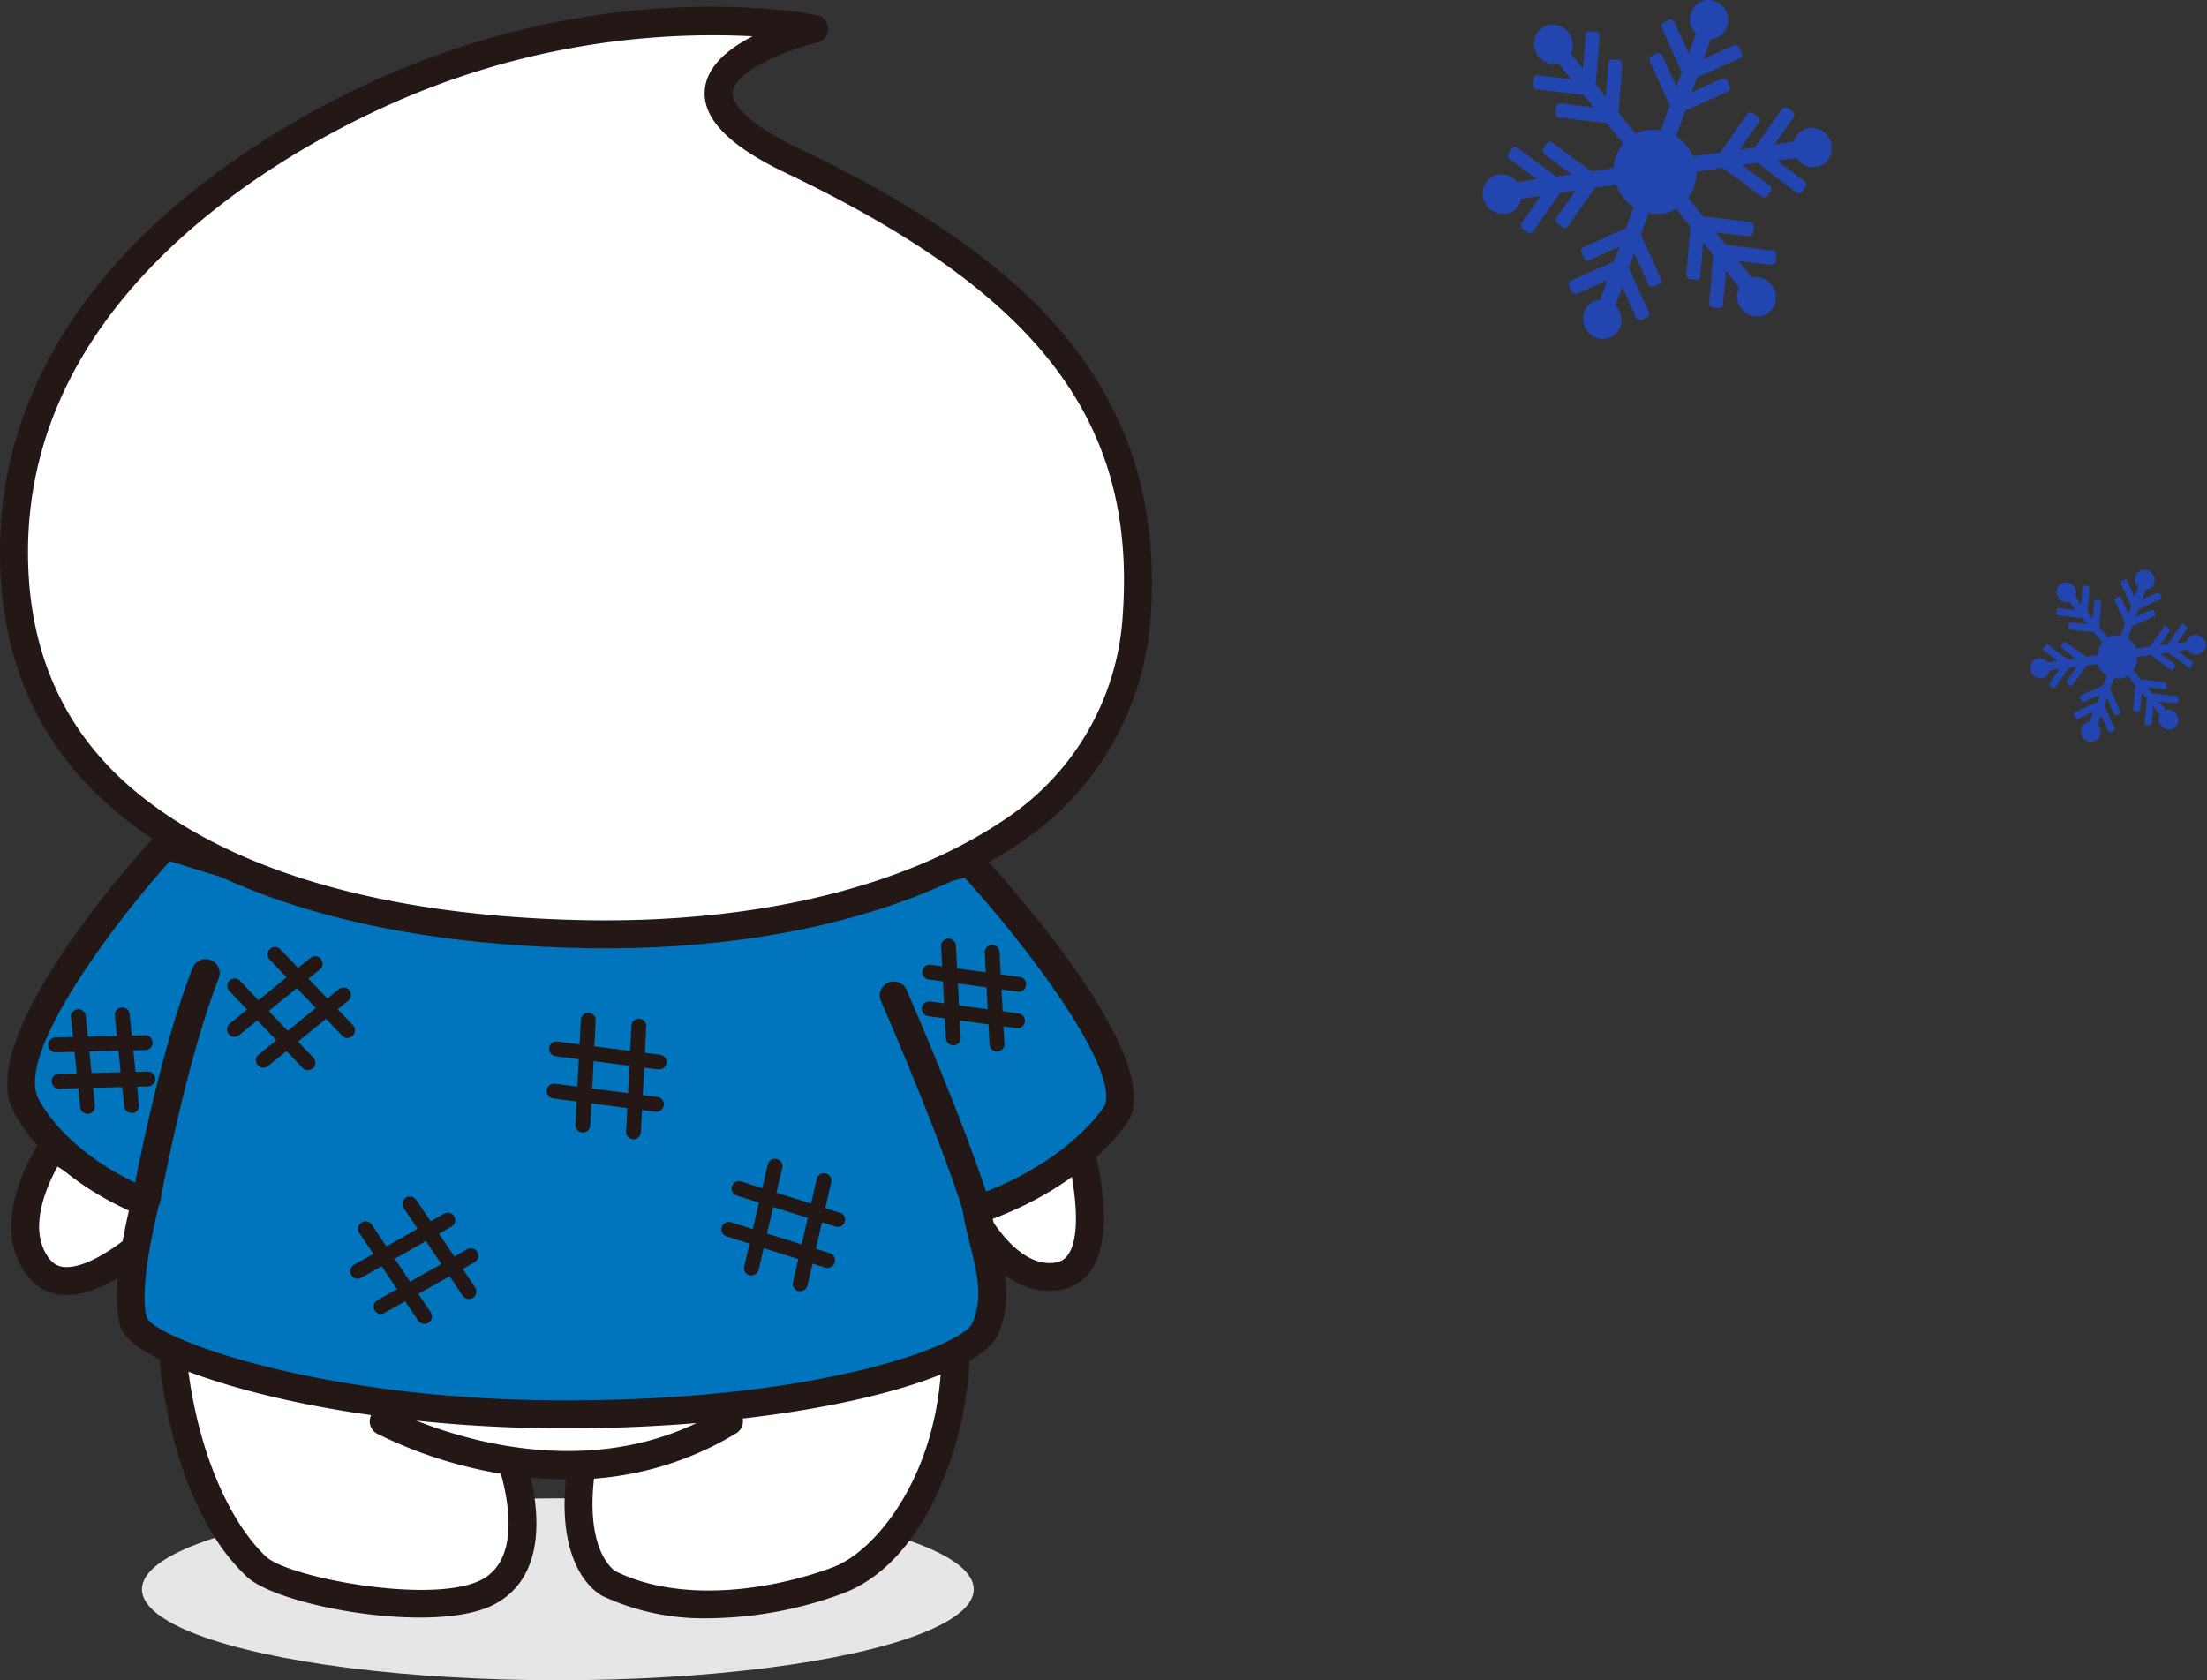 <svg xmlns="http://www.w3.org/2000/svg" width="353.02" height="268.77" viewBox="0 0 353.02 268.77"><rect x="0" y="0" width="353.02" height="268.77" fill="#333333" stroke="none"/><defs><style>.cls-1{fill:#e6e6e6;}.cls-2{fill:#fff;}.cls-3{fill:#231815;}.cls-4{fill:#0074bc;}.cls-5{fill:#f29600;}.cls-6{fill:#2345af;}</style></defs><title>bottom-howamiru</title><g id="レイヤー_2" data-name="レイヤー 2"><g id="レイヤー_1-2" data-name="レイヤー 1"><ellipse class="cls-1" cx="89.23" cy="254.21" rx="66.53" ry="14.55"/><path class="cls-2" d="M172.29,182s6.29,20.77-3.25,22.12-15.43-13.85-15.43-13.85Z"/><path class="cls-3" d="M167.82,206.48c-10.23,0-16-14.71-16.3-15.37a2.24,2.24,0,0,1,1.18-2.85L171.38,180a2.23,2.23,0,0,1,1.84,0,2.27,2.27,0,0,1,1.21,1.38c.46,1.53,4.39,15.08.26,21.55a7.36,7.36,0,0,1-5.34,3.43A11.48,11.48,0,0,1,167.82,206.48Zm-11.26-15c2.13,4.37,6.73,11.26,12.16,10.49a2.89,2.89,0,0,0,2.2-1.4c2-3,1.11-10.24-.11-15.4Z"/><path class="cls-2" d="M27.17,194.9s-14.73,15.42-20.86,8,2.14-19.36,2.14-19.36Z"/><path class="cls-3" d="M10.68,207.14h-.33a7.64,7.64,0,0,1-5.77-2.84c-7.13-8.64,1.65-21.51,2-22.06a2.23,2.23,0,0,1,3-.63L28.33,193a2.24,2.24,0,0,1,.45,3.46C27.72,197.56,18.34,207.14,10.68,207.14ZM9.2,186.6C7.39,189.88,4.3,196.93,8,201.46a3.16,3.16,0,0,0,2.48,1.21h.19c3.9,0,9.48-4.3,12.83-7.36Z"/><path class="cls-2" d="M81.42,232.43s6.88,17.77-4,22.51c-9,3.9-32-.34-36.34-4.35-18.44-17.23-16.26-65.81-6.31-71.88,6.3-3.84,10.35-17.43,13-21.86s28.3-10,44.3-12c41.57-5.17,49.81,31.25,51,35.79,3.95,15.25,10.37,21.7,9.76,37.33-.44,11.14-6.27,30.17-18.82,34.85-11.16,4.16-25.88,5.81-36.6.52,0,0-7.37-3.64-4-21.22Z"/><path class="cls-3" d="M113.34,258.85a38.25,38.25,0,0,1-16.93-3.55c-.89-.45-8-4.62-5.62-20.9l-6.34.18a37.48,37.48,0,0,1,1.28,7.17c.67,9.63-3.69,13.6-7.46,15.25-9.87,4.28-33.8-.15-38.76-4.78C27.18,240.7,23.56,216,25.4,197.9c.53-5.17,2.38-17.57,8.17-21.1,3.88-2.36,7.1-9.77,9.46-15.17a54.58,54.58,0,0,1,2.83-5.95c4-6.56,37.78-12.08,45.93-13.09,38.44-4.78,50.11,24.36,53.34,37.11l.09.34a106,106,0,0,0,4.68,13.58c2.86,7.15,5.56,13.91,5.15,24.4A57.9,57.9,0,0,1,150,238.71c-3.79,8.28-9.05,13.87-15.21,16.17A63.46,63.46,0,0,1,113.34,258.85Zm-19.89-29a2.22,2.22,0,0,1,1.7.78,2.25,2.25,0,0,1,.49,1.88c-3,15.33,2.75,18.78,2.81,18.81,10.47,5.17,24.84,3.07,34.76-.63,6.78-2.53,16.65-14.39,17.37-32.84.38-9.55-2-15.58-4.83-22.57a112.19,112.19,0,0,1-4.86-14.12l-.09-.37C137.15,166.39,126,142.84,92.34,147c-18.82,2.34-40.75,8-42.66,11a52.89,52.89,0,0,0-2.55,5.4C44.39,169.7,41,177.52,35.9,180.62c-2.09,1.27-4.92,6.68-6,17.74C27.37,222.64,34.7,241.61,42.57,249c3.46,3.24,25.6,7.55,33.91,3.94,8.86-3.84,2.92-19.49,2.86-19.65a2.23,2.23,0,0,1,2-3l12-.35Z"/><path class="cls-2" d="M61.38,227.34s29.35,15.78,55.2,0"/><path class="cls-3" d="M90.71,236.65a70.11,70.11,0,0,1-30.39-7.33,2.24,2.24,0,0,1,2.12-3.95c.28.16,28.56,15,53,.07a2.23,2.23,0,1,1,2.33,3.81A51.16,51.16,0,0,1,90.71,236.65Z"/><path class="cls-4" d="M155,137.89l-10.81,2.78-.67-2.9-107-1.43a5.88,5.88,0,0,0-.63,1.81l-9.49-3S-.91,165.06,4,176.31c0,0,4,9.67,19.26,16-1.19,5-3.26,14.5-1.82,19.17s29.46,14.73,69,14.73,64.85-8.36,67.18-13.65c2.79-6.33-.13-12.1-1.34-19.06,16.59-5.71,22.47-15.61,22.47-15.61C183.06,168.2,155,137.89,155,137.89Z"/><path class="cls-3" d="M90.38,228.47c-17.47,0-35-2-49.33-5.68-6-1.55-20.27-5.68-21.79-10.63-1.09-3.55-.65-9.62,1.36-18.53C6.13,187,2.06,177.58,1.89,177.16c-5.27-12.19,20-40.32,22.93-43.48a2.24,2.24,0,0,1,2.31-.63l7.42,2.31a2.16,2.16,0,0,1,1-1,2.35,2.35,0,0,1,1.1-.27h0l107,1.43a2.23,2.23,0,0,1,2.15,1.74l.16.66,8.58-2.21a2.26,2.26,0,0,1,2.2.65c4.85,5.24,28.79,31.93,24,42.46a1.19,1.19,0,0,1-.12.22c-.24.42-6,9.94-21.82,15.92.23,1.06.48,2.11.74,3.13,1.21,4.9,2.46,10,.08,15.38C156.42,220.72,127.84,228.47,90.38,228.47ZM27.16,137.75C17,149.07,3,168.42,6,175.42c0,.11,4,9,18.07,14.84a2.24,2.24,0,0,1,1.32,2.59c-2.68,11.18-2.49,16-1.87,18C25.32,214.17,51.14,224,90.38,224c41.35,0,63.64-8.93,65.13-12.32,1.77-4,.8-8-.33-12.51-.41-1.68-.84-3.42-1.16-5.26a2.23,2.23,0,0,1,1.48-2.5c14.72-5.07,20.53-13.5,21.2-14.54,2.28-5.75-11.4-24.38-22.4-36.48l-9.51,2.44a2.23,2.23,0,0,1-2.74-1.66l-.27-1.19L38.16,138.59s0,.1,0,.15a2.24,2.24,0,0,1-2.82,1.54Zm8.73.71a2.09,2.09,0,0,0,.8.11h-.13A2.19,2.19,0,0,1,35.89,138.46Z"/><path class="cls-2" d="M61.05,14.82C41.52,23.66-.86,48,2.41,93.16c1.08,14.79,7.27,26,17,34.42,16.86,14.57,43.52,21.12,73.1,21.82,28,.66,53.19-5.17,70.21-17a44.69,44.69,0,0,0,19.13-34.08c2.46-35.5-19.36-55.62-55.11-72.67-28.38-13.54,3.51-21,3.51-21S98.13-2,61.05,14.82Z"/><path class="cls-3" d="M96.77,151.69c-1.43,0-2.88,0-4.33-.06-32.7-.77-58.47-8.5-74.51-22.36C7.21,120,1.24,107.93.18,93.33-3.2,46.67,41,21.46,60.12,12.78h0C97.43-4.12,129.34,2.17,130.68,2.44a2.24,2.24,0,0,1,.06,4.37c-5.25,1.24-13.18,4.61-13.54,7.89-.12,1.14.66,4.28,10.48,9,20,9.56,33.6,19.1,42.65,30C180.78,66.29,185.28,81,184.06,98.51A47.15,47.15,0,0,1,164,134.26C147.7,145.55,124,151.69,96.77,151.69ZM62,16.86C43.67,25.14,1.46,49.16,4.65,93c1,13.37,6.42,24.44,16.2,32.89,15.25,13.17,40,20.53,71.69,21.27,28.06.67,52.53-5.22,68.88-16.57A42.17,42.17,0,0,0,179.6,98.2c2.13-30.82-13.46-51.24-53.85-70.51-9.24-4.4-13.49-8.81-13-13.47.4-3.75,3.89-6.51,7.64-8.42A126.24,126.24,0,0,0,62,16.86Z"/><line class="cls-5" x1="19.56" y1="162.39" x2="21.05" y2="176.84"/><path class="cls-3" d="M21.05,178A1.18,1.18,0,0,1,19.87,177l-1.49-14.45a1.19,1.19,0,1,1,2.36-.24l1.49,14.45a1.19,1.19,0,0,1-1.06,1.3Z"/><line class="cls-5" x1="12.52" y1="162.52" x2="14.01" y2="176.97"/><path class="cls-3" d="M14,178.16a1.18,1.18,0,0,1-1.17-1.07l-1.49-14.45a1.19,1.19,0,0,1,2.36-.24l1.48,14.45a1.18,1.18,0,0,1-1,1.3Z"/><line class="cls-5" x1="8.8" y1="167.14" x2="23.08" y2="166.77"/><path class="cls-3" d="M8.8,168.32a1.19,1.19,0,0,1,0-2.37l14.28-.36a1.19,1.19,0,1,1,.07,2.37l-14.29.36Z"/><line class="cls-5" x1="9.34" y1="172.95" x2="23.62" y2="172.59"/><path class="cls-3" d="M9.34,174.14a1.19,1.19,0,0,1,0-2.37l14.28-.37a1.22,1.22,0,0,1,1.22,1.16,1.19,1.19,0,0,1-1.16,1.21l-14.28.37Z"/><path class="cls-3" d="M159.48,168.21a1.19,1.19,0,0,1-1.19-1.13l-.77-14.71a1.18,1.18,0,1,1,2.36-.12l.78,14.71a1.19,1.19,0,0,1-1.12,1.25Z"/><path class="cls-3" d="M152.5,167.21a1.2,1.2,0,0,1-1.19-1.13l-.77-14.71a1.18,1.18,0,1,1,2.36-.12l.78,14.71a1.18,1.18,0,0,1-1.12,1.24Z"/><path class="cls-3" d="M163,158.62h-.16l-14.19-1.94a1.19,1.19,0,1,1,.32-2.35l14.19,1.94a1.19,1.19,0,0,1-.16,2.36Z"/><path class="cls-3" d="M162.75,164.45l-.16,0-14.2-1.93a1.19,1.19,0,0,1,.32-2.35l14.2,1.93a1.19,1.19,0,0,1-.16,2.37Z"/><line class="cls-5" x1="43.99" y1="152.67" x2="55.61" y2="164.86"/><path class="cls-3" d="M55.61,166.05a1.22,1.22,0,0,1-.86-.37L43.14,153.49a1.18,1.18,0,1,1,1.71-1.64L56.47,164a1.19,1.19,0,0,1-.86,2Z"/><line class="cls-5" x1="37.63" y1="157.78" x2="49.25" y2="169.98"/><path class="cls-3" d="M49.25,171.16a1.18,1.18,0,0,1-.86-.36L36.78,158.6A1.18,1.18,0,1,1,38.49,157L50.1,169.16a1.18,1.18,0,0,1,0,1.68A1.16,1.16,0,0,1,49.25,171.16Z"/><line class="cls-5" x1="37.5" y1="164.65" x2="50.34" y2="154.19"/><path class="cls-3" d="M37.5,165.84a1.19,1.19,0,0,1-.75-2.11l12.84-10.46a1.19,1.19,0,1,1,1.5,1.84L38.25,165.57A1.17,1.17,0,0,1,37.5,165.84Z"/><line class="cls-5" x1="42.12" y1="169.6" x2="54.95" y2="159.14"/><path class="cls-3" d="M42.12,170.78a1.18,1.18,0,0,1-.75-2.1l12.84-10.46a1.18,1.18,0,0,1,1.49,1.84L42.87,170.52A1.18,1.18,0,0,1,42.12,170.78Z"/><line class="cls-5" x1="131.75" y1="188.93" x2="127.97" y2="205.34"/><path class="cls-3" d="M128,206.52l-.27,0a1.18,1.18,0,0,1-.89-1.42l3.78-16.41a1.19,1.19,0,1,1,2.31.53l-3.78,16.42A1.18,1.18,0,0,1,128,206.52Z"/><line class="cls-5" x1="123.98" y1="186.44" x2="120.2" y2="202.84"/><path class="cls-3" d="M120.2,204a1.24,1.24,0,0,1-.27,0,1.19,1.19,0,0,1-.89-1.42l3.79-16.41a1.19,1.19,0,0,1,2.31.53l-3.79,16.41A1.17,1.17,0,0,1,120.2,204Z"/><line class="cls-5" x1="118.18" y1="190.11" x2="133.98" y2="195.06"/><path class="cls-3" d="M134,196.25a1.13,1.13,0,0,1-.36-.06l-15.8-4.95a1.19,1.19,0,0,1-.77-1.49,1.17,1.17,0,0,1,1.48-.77l15.8,5a1.18,1.18,0,0,1,.78,1.49A1.2,1.2,0,0,1,134,196.25Z"/><line class="cls-5" x1="116.59" y1="196.69" x2="132.39" y2="201.64"/><path class="cls-3" d="M132.39,202.83a1,1,0,0,1-.35-.06l-15.81-5a1.18,1.18,0,0,1,.71-2.26l15.81,4.95a1.19,1.19,0,0,1-.36,2.32Z"/><line class="cls-5" x1="65.6" y1="192.63" x2="75.02" y2="206.59"/><path class="cls-3" d="M75,207.77a1.18,1.18,0,0,1-1-.52l-9.42-14a1.19,1.19,0,0,1,2-1.33l9.41,14a1.18,1.18,0,0,1-.32,1.65A1.14,1.14,0,0,1,75,207.77Z"/><line class="cls-5" x1="58.48" y1="196.61" x2="67.89" y2="210.57"/><path class="cls-3" d="M67.89,211.76a1.19,1.19,0,0,1-1-.53l-9.41-14a1.18,1.18,0,1,1,2-1.33l9.41,14a1.17,1.17,0,0,1-.32,1.64A1.15,1.15,0,0,1,67.89,211.76Z"/><line class="cls-5" x1="57.2" y1="203.35" x2="71.61" y2="195.18"/><path class="cls-3" d="M57.2,204.54a1.19,1.19,0,0,1-.58-2.22L71,194.15a1.19,1.19,0,1,1,1.17,2.07l-14.4,8.17A1.26,1.26,0,0,1,57.2,204.54Z"/><line class="cls-5" x1="60.93" y1="209.01" x2="75.33" y2="200.83"/><path class="cls-3" d="M60.93,210.19a1.2,1.2,0,0,1-1-.6,1.18,1.18,0,0,1,.44-1.62l14.41-8.17a1.19,1.19,0,0,1,1.17,2.07L61.51,210A1.19,1.19,0,0,1,60.93,210.19Z"/><line class="cls-5" x1="102.18" y1="164.23" x2="101.33" y2="181.05"/><path class="cls-3" d="M101.33,182.23h-.06a1.18,1.18,0,0,1-1.12-1.24l.85-16.82a1.19,1.19,0,1,1,2.37.12l-.86,16.82A1.18,1.18,0,0,1,101.33,182.23Z"/><line class="cls-5" x1="94.09" y1="163.13" x2="93.24" y2="179.95"/><path class="cls-3" d="M93.24,181.14h-.06a1.19,1.19,0,0,1-1.13-1.24l.86-16.82A1.2,1.2,0,0,1,94.15,162a1.19,1.19,0,0,1,1.13,1.24L94.42,180A1.19,1.19,0,0,1,93.24,181.14Z"/><line class="cls-5" x1="89.02" y1="167.76" x2="105.45" y2="169.88"/><path class="cls-3" d="M105.45,171.06h-.15l-16.43-2.11a1.18,1.18,0,0,1,.3-2.35l16.43,2.11a1.18,1.18,0,0,1,1,1.33A1.17,1.17,0,0,1,105.45,171.06Z"/><line class="cls-5" x1="88.61" y1="174.52" x2="105.03" y2="176.63"/><path class="cls-3" d="M105,177.82h-.15L88.46,175.7a1.19,1.19,0,0,1,.3-2.36l16.42,2.12a1.18,1.18,0,0,1,1,1.32A1.2,1.2,0,0,1,105,177.82Z"/><path class="cls-3" d="M23.39,194l-.4,0a2.24,2.24,0,0,1-1.8-2.6c.17-.91,4.11-22.49,9.6-36.53A2.23,2.23,0,1,1,35,156.44c-5.33,13.63-9.32,35.48-9.36,35.7A2.23,2.23,0,0,1,23.39,194Z"/><path class="cls-3" d="M156.13,195.15a2.24,2.24,0,0,1-2.13-1.56c-4.17-13.11-13-33.26-13.08-33.46a2.23,2.23,0,1,1,4.09-1.8c.09.21,9,20.56,13.25,33.91a2.22,2.22,0,0,1-1.45,2.8A2,2,0,0,1,156.13,195.15Z"/><path class="cls-6" d="M332,95.34a1.66,1.66,0,0,0-.95-2.07,1.51,1.51,0,0,0-2,.89,1.64,1.64,0,0,0,.94,2.06,1.52,1.52,0,0,0,1,.07l1,1.28-2.41-.28-.23,0a.34.34,0,0,0-.4.28c0,.14,0,.28,0,.43a.38.38,0,0,0,.29.43c1.12.12,2.24.26,3.35.4l.47,0c.28.33.55.68.81,1l-2.41-.29-.22,0a.35.35,0,0,0-.41.28c0,.14,0,.29,0,.43a.4.4,0,0,0,.29.43l3.36.39c.15,0,.31,0,.47.06l1.35,1.67a3.45,3.45,0,0,0-.6,1,3.55,3.55,0,0,0-.19,1l-1.23.18-.56.08L331,103.13l-.48-.36a.34.34,0,0,0-.49,0l-.25.35a.37.37,0,0,0,0,.51L332,105.3l-1.24.19-2.61-1.94-.48-.35a.34.34,0,0,0-.5,0l-.24.35a.36.36,0,0,0,0,.51l2.21,1.64-1.59.24a1.58,1.58,0,0,0-.7-.54,1.5,1.5,0,0,0-2,.9,1.64,1.64,0,0,0,.94,2.06,1.52,1.52,0,0,0,2-.89c0-.08.05-.16.07-.23l1.55-.23-1.39,2-.12.19a.35.35,0,0,0,0,.5l.35.26a.35.35,0,0,0,.5,0c.64-.93,1.28-1.84,1.93-2.76.09-.12.17-.26.27-.38l1.23-.19-1.38,2-.13.18a.38.38,0,0,0,0,.51l.36.26a.35.35,0,0,0,.5,0l1.92-2.75.27-.38,1.71-.26A3.54,3.54,0,0,0,337,108l-.6,1.65s0,0,0,0l-3,1.33a3.49,3.49,0,0,0-.44.2.34.34,0,0,0-.21.45l.18.4a.36.36,0,0,0,.45.22l2.46-1.09c-.15.4-.29.8-.43,1.2l-3,1.32-.44.2a.35.35,0,0,0-.2.46l.18.39a.36.36,0,0,0,.45.23l2.45-1.1c-.19.53-.38,1.05-.56,1.58a1.49,1.49,0,0,0-1.32,1,1.65,1.65,0,0,0,.94,2.08,1.51,1.51,0,0,0,2-.9,1.62,1.62,0,0,0-.4-1.7c.18-.51.37-1,.55-1.51l1.06,2.32a.84.84,0,0,0,.06.14.38.38,0,0,0,.46.23l.38-.17a.36.36,0,0,0,.21-.46l-1.47-3.24-.16-.34c.15-.4.29-.8.44-1.19l1,2.33a1.39,1.39,0,0,1,.06.13.37.37,0,0,0,.46.23l.38-.17a.35.35,0,0,0,.21-.46c-.49-1.08-1-2.16-1.47-3.23l-.15-.34c.21-.57.41-1.16.61-1.72a3.31,3.31,0,0,0,2.24-.36l1.07,1.33.09.11-.27,3.23c0,.2,0,.4-.05.59s.08.41.29.43l.42,0a.35.35,0,0,0,.41-.28c.08-.92.15-1.83.23-2.74l.82,1c-.1,1.07-.19,2.15-.28,3.23,0,.19,0,.39-.05.58a.38.38,0,0,0,.29.43l.43,0a.34.34,0,0,0,.4-.28l.24-2.74c.35.45.71.89,1.07,1.34a.89.89,0,0,0-.08.17,1.65,1.65,0,0,0,.94,2.07,1.52,1.52,0,0,0,2-.89,1.65,1.65,0,0,0-1-2.07,1.56,1.56,0,0,0-.9-.07l-1.08-1.33,2.42.28.21,0a.35.35,0,0,0,.41-.28c0-.15,0-.29,0-.43a.4.4,0,0,0-.29-.43l-3.35-.4-.47,0-.81-1,2.42.29.21,0a.34.34,0,0,0,.41-.27c0-.15,0-.29,0-.44a.38.38,0,0,0-.29-.42l-3.35-.4-.47-.06-1.22-1.5a3.13,3.13,0,0,0,.48-.88,3.26,3.26,0,0,0,.2-1.22l1.59-.24.54-.08,2.62,2,.47.34a.35.35,0,0,0,.5,0l.25-.36a.36.36,0,0,0-.05-.51l-2.22-1.65c.42-.06.83-.11,1.24-.18l2.62,1.94.48.36a.36.36,0,0,0,.5,0l.25-.35a.37.37,0,0,0-.05-.5l-2.22-1.66,1.56-.23a1.61,1.61,0,0,0,.78.65,1.52,1.52,0,0,0,2-.89,1.65,1.65,0,0,0-.94-2.07,1.51,1.51,0,0,0-2,.89.49.49,0,0,0,0,.11l-1.56.23c.47-.65.93-1.32,1.39-2a.94.94,0,0,0,.12-.18.36.36,0,0,0,0-.51l-.35-.26a.36.36,0,0,0-.5,0l-1.92,2.74c-.09.14-.18.26-.27.39l-1.24.18,1.39-2,.12-.17a.37.37,0,0,0,0-.51l-.35-.26a.35.35,0,0,0-.5,0c-.64.92-1.29,1.82-1.92,2.75a3.28,3.28,0,0,0-.27.38l-2.21.33a3.54,3.54,0,0,0-1.37-1.62l.73-2a.09.09,0,0,0,0,0l3-1.32.44-.2a.34.34,0,0,0,.21-.45l-.18-.41a.37.37,0,0,0-.45-.22l-2.45,1.09c.14-.4.29-.8.43-1.19l3-1.33.44-.19a.36.36,0,0,0,.2-.46l-.18-.4a.37.37,0,0,0-.46-.23l-2.44,1.09.57-1.58a1.53,1.53,0,0,0,1.33-1,1.65,1.65,0,0,0-.95-2.07,1.51,1.51,0,0,0-2,.89,1.64,1.64,0,0,0,.4,1.71c-.19.53-.39,1.06-.58,1.6-.36-.78-.7-1.56-1.06-2.33a.94.94,0,0,1-.06-.15.37.37,0,0,0-.46-.22l-.38.17a.34.34,0,0,0-.21.45l1.47,3.25.15.34-.42,1.19c-.36-.77-.71-1.55-1.06-2.33,0,0-.05-.1-.07-.14a.35.35,0,0,0-.45-.22l-.39.16a.36.36,0,0,0-.21.46c.49,1.08,1,2.16,1.48,3.24,0,.12.1.23.16.35-.26.68-.49,1.36-.74,2a3.22,3.22,0,0,0-2,.28l-1.3-1.61-.11-.13c.1-1.07.19-2.15.28-3.22,0-.2,0-.39.05-.59a.37.37,0,0,0-.29-.42l-.43-.06a.37.37,0,0,0-.41.28c-.07.92-.15,1.83-.22,2.74l-.82-1c.09-1.07.19-2.15.27-3.22,0-.2,0-.4.05-.59a.38.38,0,0,0-.28-.43l-.43-.05a.35.35,0,0,0-.41.28c-.08.91-.15,1.82-.22,2.74-.35-.43-.69-.84-1-1.27Z"/><path class="cls-6" d="M251.36,8.24a3.26,3.26,0,0,0-1.86-4.09,3,3,0,0,0-3.95,1.76A3.24,3.24,0,0,0,247.4,10a3,3,0,0,0,1.89.13l2,2.53-4.77-.56c-.14,0-.29,0-.44-.06a.68.68,0,0,0-.8.55c0,.29,0,.57-.07.87a.74.74,0,0,0,.57.83l6.63.79.92.1,1.6,2c-1.58-.19-3.18-.39-4.77-.57l-.44-.05a.67.67,0,0,0-.8.55c0,.27-.05.57-.07.85a.72.72,0,0,0,.57.83l6.63.79c.3.05.61.08.92.11.89,1.11,1.79,2.21,2.68,3.31a6.35,6.35,0,0,0-1.18,2,6.63,6.63,0,0,0-.39,1.89l-2.43.37-1.11.16-5.17-3.83-.94-.7a.67.67,0,0,0-1,.06c-.17.23-.34.45-.5.69a.74.74,0,0,0,.09,1l4.38,3.25c-.82.11-1.63.24-2.45.36l-5.16-3.82-.94-.7a.7.7,0,0,0-1,0l-.48.7a.73.73,0,0,0,.08,1l4.38,3.25c-1,.14-2.1.31-3.15.47a3,3,0,0,0-1.38-1.06,3,3,0,0,0-3.95,1.76A3.25,3.25,0,0,0,239.29,34a3,3,0,0,0,3.94-1.77,4.45,4.45,0,0,0,.13-.45l3.07-.45c-.91,1.29-1.81,2.6-2.74,3.89-.07.13-.16.25-.24.37a.73.73,0,0,0,.07,1l.7.51a.7.7,0,0,0,1-.05c1.26-1.82,2.54-3.62,3.8-5.44.19-.24.35-.51.53-.75l2.45-.38-2.74,3.92c-.08.11-.16.24-.25.35a.75.75,0,0,0,.08,1c.23.17.47.33.7.51a.71.71,0,0,0,1-.05c1.26-1.81,2.54-3.62,3.8-5.44l.53-.76,3.37-.5a7,7,0,0,0,2.81,3.63c-.4,1.08-.79,2.17-1.18,3.26,0,0,0,.05,0,.07l-5.89,2.63c-.3.13-.58.24-.87.4a.67.67,0,0,0-.41.89l.35.78a.74.74,0,0,0,.9.45L259,39.47c-.29.79-.57,1.58-.85,2.36l-5.9,2.62-.87.38a.7.7,0,0,0-.4.91l.36.78a.74.74,0,0,0,.9.46l4.83-2.17L256,47.91a3,3,0,0,0-2.61,2A3.29,3.29,0,0,0,255.23,54a3,3,0,0,0,3.94-1.78,3.21,3.21,0,0,0-.79-3.37c.37-1,.74-2,1.09-3l2.08,4.6c0,.08.09.17.13.27a.73.73,0,0,0,.9.44c.25-.11.51-.21.76-.34a.68.68,0,0,0,.41-.89c-1-2.14-1.93-4.26-2.9-6.4l-.31-.68c.28-.78.56-1.57.85-2.35.7,1.53,1.39,3.07,2.09,4.6,0,.1.09.19.12.27a.74.74,0,0,0,.9.46l.76-.35a.7.7,0,0,0,.41-.91l-2.9-6.38-.3-.68c.41-1.12.8-2.27,1.21-3.39a6.5,6.5,0,0,0,4.41-.7c.7.86,1.41,1.73,2.12,2.62.06.06.12.15.18.22-.17,2.12-.36,4.24-.53,6.38,0,.39-.08.78-.11,1.16s.17.81.57.85l.85.1a.67.67,0,0,0,.8-.55l.45-5.42,1.61,2-.54,6.39c0,.38-.06.76-.1,1.15a.74.74,0,0,0,.57.85l.84.1a.7.7,0,0,0,.81-.56c.16-1.8.3-3.6.46-5.41.7.89,1.42,1.77,2.12,2.64a2.84,2.84,0,0,0-.16.35,3.28,3.28,0,0,0,1.86,4.09,3,3,0,0,0,4-1.76A3.26,3.26,0,0,0,282,44.53a3.1,3.1,0,0,0-1.8-.15l-2.11-2.63c1.59.18,3.17.37,4.77.57l.42,0a.7.7,0,0,0,.81-.55c0-.3,0-.58.07-.86a.74.74,0,0,0-.57-.83l-6.62-.8-.92-.1c-.54-.67-1.07-1.35-1.61-2l4.79.57.41,0a.67.67,0,0,0,.8-.54c0-.3.06-.57.08-.86a.74.74,0,0,0-.57-.84l-6.62-.79-.92-.11-2.4-3a6.55,6.55,0,0,0,1.34-4.15l3.15-.47,1.05-.16c1.73,1.27,3.45,2.56,5.17,3.84l.94.69a.7.7,0,0,0,1,0l.48-.7a.73.73,0,0,0-.09-1l-4.38-3.25,2.45-.36L286.26,30l1,.71a.69.69,0,0,0,1-.06c.16-.24.32-.46.49-.68a.73.73,0,0,0-.09-1l-4.39-3.27,3.08-.46a3.19,3.19,0,0,0,1.54,1.28,3,3,0,0,0,3.95-1.76,3.25,3.25,0,0,0-1.85-4.07,3,3,0,0,0-4,1.74c0,.08-.05.15-.07.22-1,.16-2,.31-3.08.45.93-1.28,1.83-2.61,2.75-3.89.09-.12.16-.24.24-.35a.73.73,0,0,0-.08-1l-.7-.51a.68.68,0,0,0-1,.05c-1.27,1.8-2.53,3.62-3.8,5.41-.18.27-.36.51-.53.77-.82.12-1.63.23-2.44.36.89-1.3,1.82-2.61,2.72-3.91.08-.12.17-.21.25-.33a.73.73,0,0,0-.08-1l-.7-.51a.69.69,0,0,0-1,.05c-1.25,1.81-2.53,3.6-3.79,5.42-.18.24-.36.51-.53.76L270.8,25a7,7,0,0,0-2.7-3.19c.48-1.34,1-2.67,1.43-4a.36.36,0,0,0,0-.09l5.88-2.62c.29-.12.57-.27.87-.39a.7.7,0,0,0,.41-.89l-.36-.8a.73.73,0,0,0-.89-.45l-4.83,2.15.84-2.34,5.88-2.62.87-.39a.69.69,0,0,0,.41-.89c-.13-.27-.24-.53-.36-.8a.72.72,0,0,0-.9-.44l-4.82,2.14c.37-1.05.75-2.08,1.13-3.13a3,3,0,0,0,2.6-2A3.25,3.25,0,0,0,274.44.22,3,3,0,0,0,270.49,2a3.22,3.22,0,0,0,.78,3.37c-.37,1.06-.75,2.11-1.14,3.17L268,3.91c0-.09-.09-.18-.13-.29a.73.73,0,0,0-.9-.44l-.76.34a.68.68,0,0,0-.41.9l2.91,6.41c.1.23.2.46.3.67-.27.8-.56,1.57-.84,2.36-.7-1.53-1.4-3.07-2.09-4.6-.05-.1-.09-.2-.13-.29a.71.71,0,0,0-.89-.44l-.77.33a.69.69,0,0,0-.41.9c1,2.14,1.93,4.27,2.91,6.41.1.23.21.46.31.68-.49,1.34-1,2.7-1.45,4a6.36,6.36,0,0,0-4,.56c-.87-1.06-1.72-2.11-2.57-3.18a2.76,2.76,0,0,1-.21-.25c.18-2.12.36-4.25.55-6.36,0-.39.06-.78.09-1.17a.74.74,0,0,0-.57-.84l-.84-.1a.69.69,0,0,0-.81.55l-.45,5.4c-.54-.66-1.07-1.32-1.6-2q.27-3.18.53-6.36c0-.39.07-.78.1-1.17a.75.75,0,0,0-.57-.84c-.28,0-.56-.07-.83-.09a.69.69,0,0,0-.82.54c-.15,1.8-.3,3.6-.44,5.41-.68-.85-1.35-1.66-2-2.5C251.29,8.41,251.32,8.32,251.36,8.24Z"/></g></g></svg>